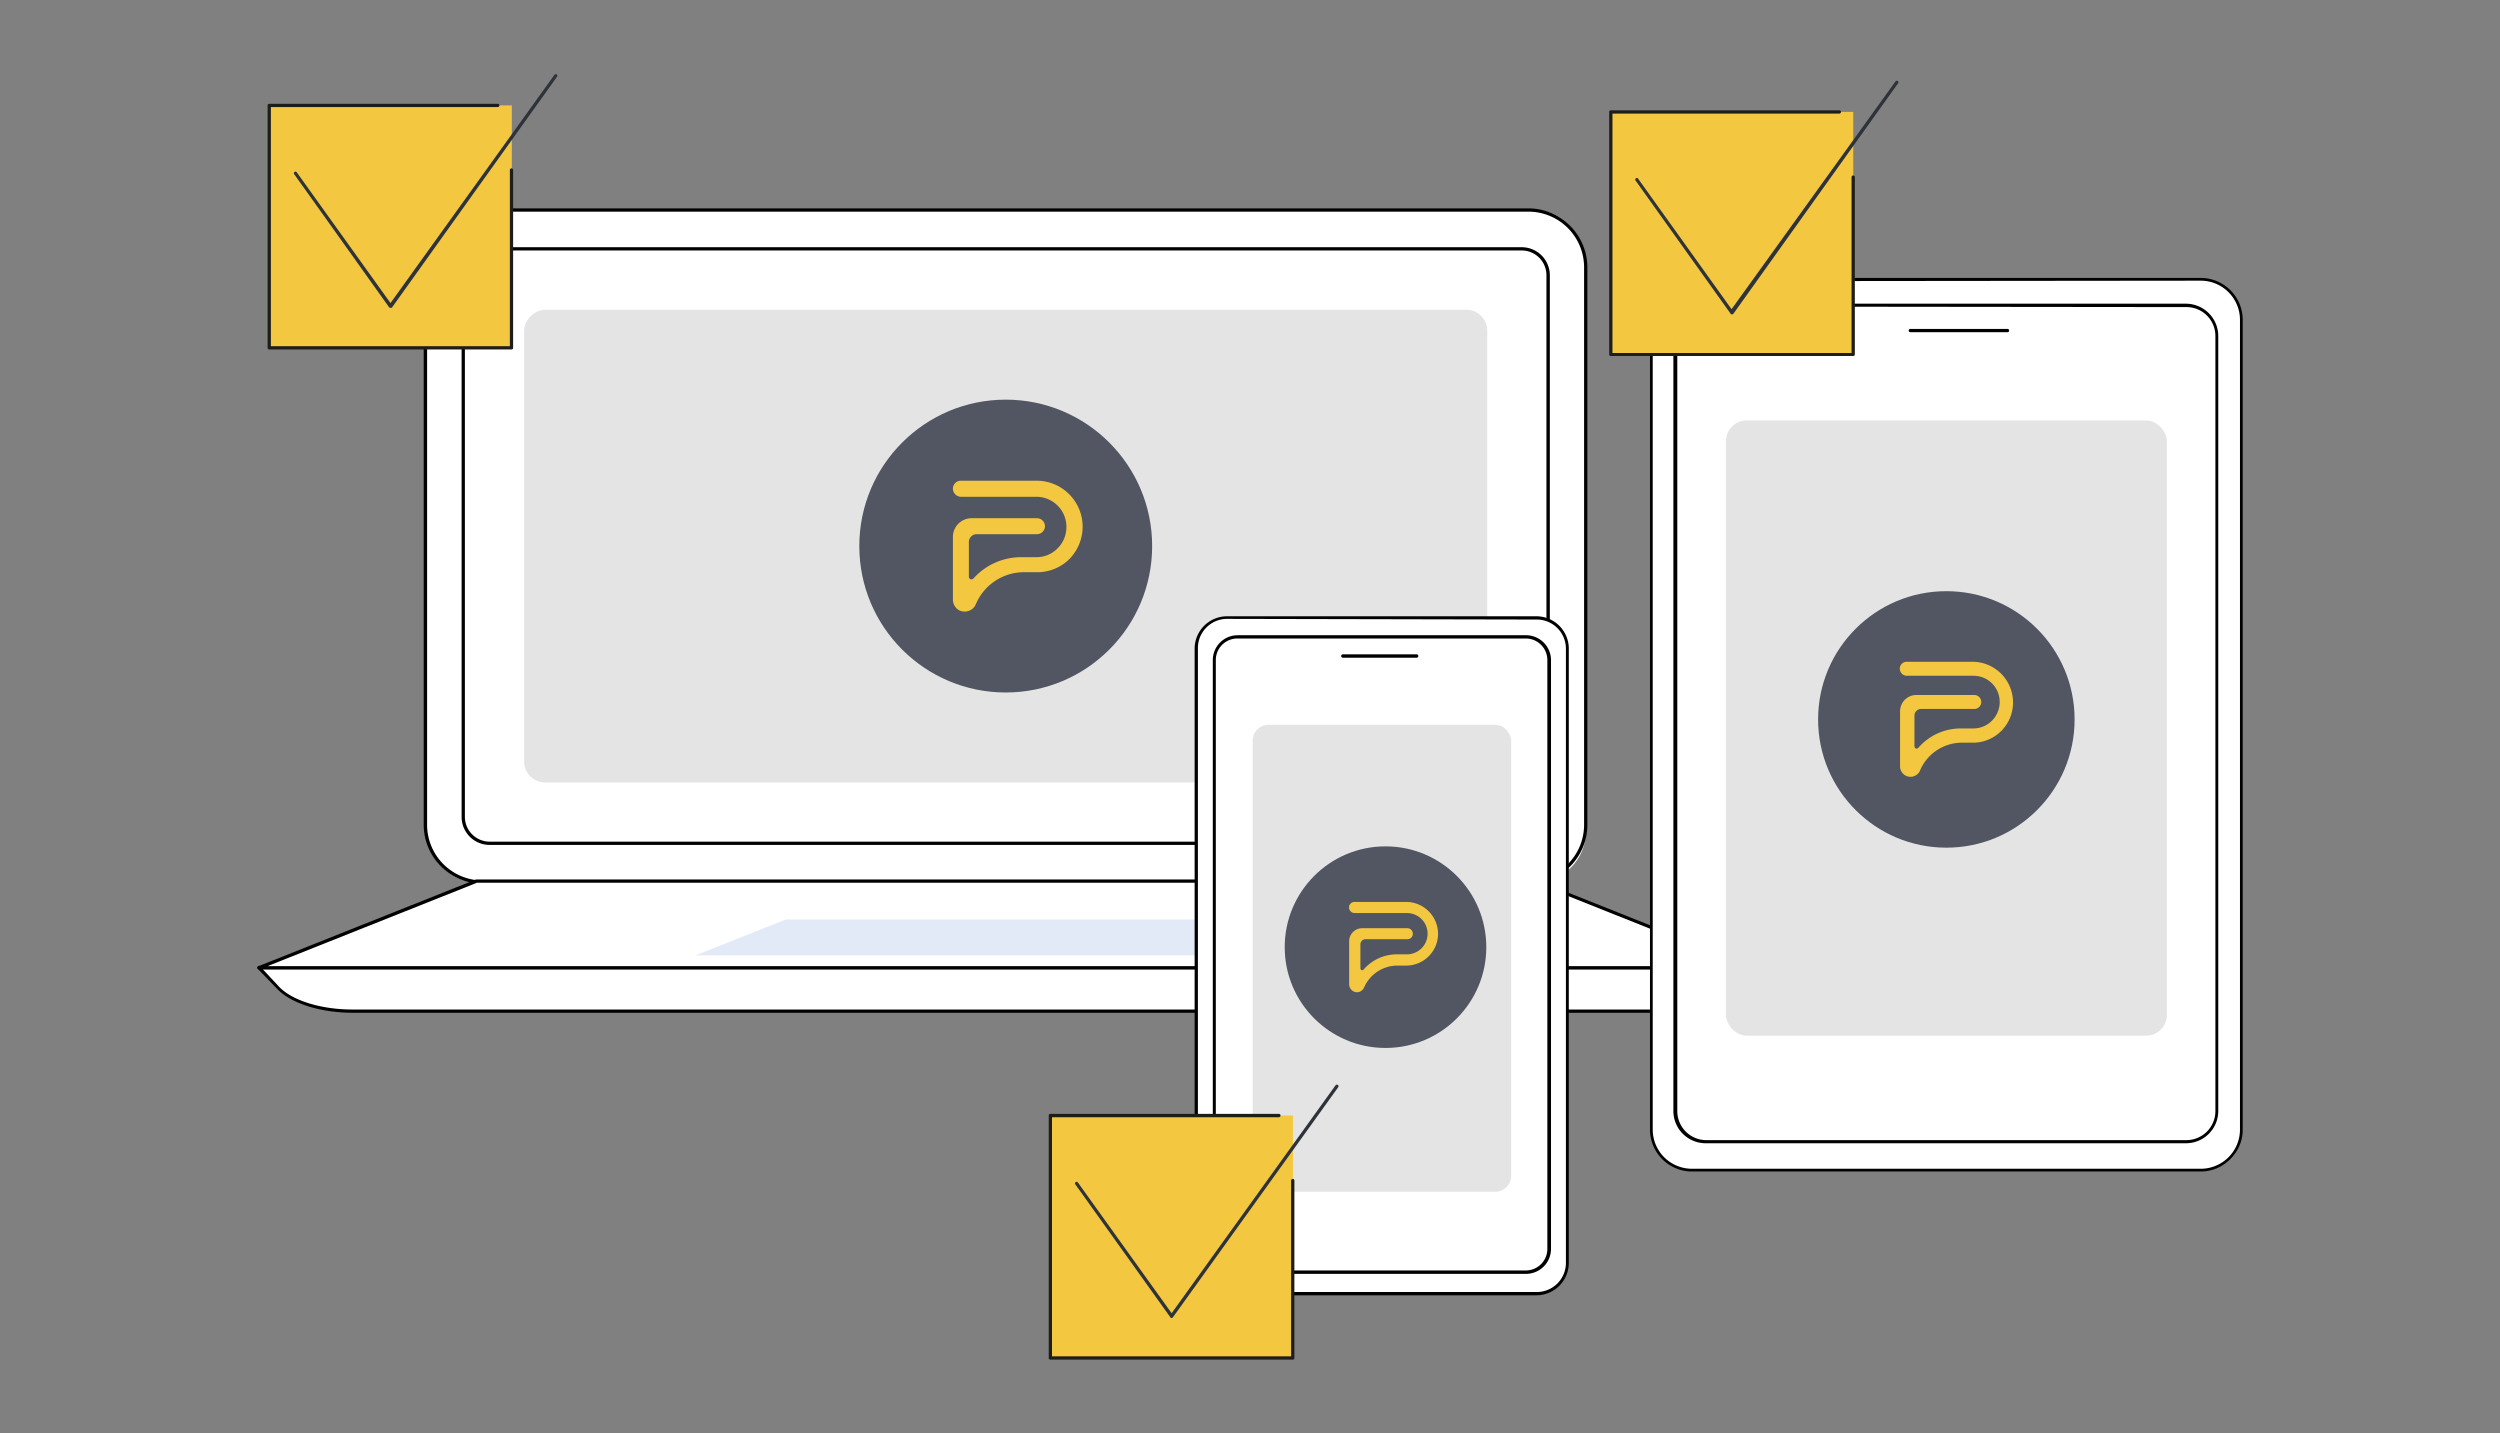 <svg xmlns="http://www.w3.org/2000/svg" viewBox="0 0 191.23 109.65"><rect x="0" y="0" width="191.23" height="109.65" fill="#808080" stroke="none"/><defs><style>.cls-1{fill:#fff;}.cls-2{fill:#010101;}.cls-3{fill:#e5e4e4;}.cls-4{fill:#e3eaf7;}.cls-5{fill:#525663;}.cls-6{fill:#f3c840;}.cls-7{fill:#1d1d1b;}.cls-8{fill:#2e3339;}.cls-9{fill:none;}</style></defs><g id="Camada_2" data-name="Camada 2"><g id="Camada_1-2" data-name="Camada 1"><rect class="cls-1" x="32.56" y="16.07" width="88.74" height="51.41" rx="3.85"/><path class="cls-2" d="M116.92,67.6h-80a4.52,4.52,0,0,1-4.51-4.51V20.45a4.52,4.52,0,0,1,4.51-4.51h80a4.51,4.51,0,0,1,4.5,4.51V63.09A4.51,4.51,0,0,1,116.92,67.6Zm-80-51.41a4.26,4.26,0,0,0-4.25,4.26V63.09a4.26,4.26,0,0,0,4.25,4.26h80a4.26,4.26,0,0,0,4.25-4.26V20.45a4.26,4.26,0,0,0-4.25-4.26Z"/><rect class="cls-1" x="35.44" y="19.04" width="82.98" height="45.47" rx="17.02"/><path class="cls-2" d="M116.4,64.63H37.46a2.14,2.14,0,0,1-2.15-2.14V21.06a2.15,2.15,0,0,1,2.15-2.15H116.4a2.15,2.15,0,0,1,2.15,2.15V62.49A2.15,2.15,0,0,1,116.4,64.63ZM37.46,19.16a1.9,1.9,0,0,0-1.9,1.9V62.49a1.9,1.9,0,0,0,1.9,1.89H116.4a1.89,1.89,0,0,0,1.89-1.89V21.06a1.89,1.89,0,0,0-1.89-1.9Z"/><rect class="cls-3" x="58.85" y="4.94" width="36.16" height="73.67" rx="1.6" transform="translate(118.7 -35.16) rotate(90)"/><path class="cls-1" d="M126.9,77.34H27c-2.46,0-4.69-.7-5.72-1.8L19.81,74H134.05l-1.43,1.53C131.59,76.64,129.35,77.34,126.9,77.34Z"/><path class="cls-2" d="M126.9,77.47H27c-2.48,0-4.76-.72-5.81-1.84L19.71,74.1a.14.14,0,0,1,0-.14.13.13,0,0,1,.12-.08H134.05a.13.13,0,0,1,.12.08.12.12,0,0,1,0,.14l-1.43,1.53C131.66,76.75,129.38,77.47,126.9,77.47ZM20.1,74.14l1.23,1.32c1,1.07,3.22,1.76,5.63,1.76H126.9c2.41,0,4.62-.69,5.62-1.76l1.24-1.32Z"/><polygon class="cls-1" points="134.05 74.03 19.81 74.03 36.47 67.39 117.39 67.39 134.05 74.03"/><path class="cls-2" d="M134.05,74.15H19.81a.12.12,0,0,1-.12-.1.12.12,0,0,1,.07-.14l16.66-6.64h81l16.66,6.64a.13.13,0,0,1,.07.14A.12.12,0,0,1,134.05,74.15ZM20.47,73.9H133.39l-16-6.38H36.49Z"/><polygon class="cls-4" points="100.67 73.08 53.19 73.08 60.11 70.33 93.75 70.33 100.67 73.08"/><circle class="cls-5" cx="76.93" cy="41.77" r="11.2"/><path class="cls-6" d="M73.79,46.78a1,1,0,0,1-.41-.09.94.94,0,0,1-.49-.84V41.07a1.43,1.43,0,0,1,1.43-1.43h5a.61.61,0,1,1,0,1.22H74.7a.6.6,0,0,0-.59.59v2.67a.2.2,0,0,0,.35.13l0,0a4.9,4.9,0,0,1,3.7-1.63h1.12a2.25,2.25,0,0,0,1.73-.8,2.22,2.22,0,0,0,.55-1.28A2.3,2.3,0,0,0,79.31,38H73.52a.63.63,0,0,1-.63-.59.61.61,0,0,1,.61-.64h5.76a3.52,3.52,0,0,1,2.53,6,3.48,3.48,0,0,1-2.48,1h0l-1.08,0a4,4,0,0,0-3.6,2.48A.92.92,0,0,1,73.79,46.78Z"/><rect class="cls-1" x="91.51" y="47.22" width="28.4" height="51.74" rx="2.24" transform="translate(211.41 146.17) rotate(-180)"/><path class="cls-2" d="M117.56,99.08H93.85a2.48,2.48,0,0,1-2.47-2.47v-47a2.48,2.48,0,0,1,2.47-2.47h23.71A2.48,2.48,0,0,1,120,49.56V96.61A2.48,2.48,0,0,1,117.56,99.08ZM93.85,47.34a2.23,2.23,0,0,0-2.22,2.22V96.61a2.23,2.23,0,0,0,2.22,2.22h23.71a2.23,2.23,0,0,0,2.22-2.22v-47a2.23,2.23,0,0,0-2.22-2.22Z"/><rect class="cls-1" x="92.9" y="48.72" width="25.61" height="48.59" rx="9.58" transform="translate(211.41 146.03) rotate(180)"/><path class="cls-2" d="M116.73,97.44H94.67a1.91,1.91,0,0,1-1.9-1.9V50.49a1.9,1.9,0,0,1,1.9-1.9h22.06a1.91,1.91,0,0,1,1.91,1.9V95.54A1.91,1.91,0,0,1,116.73,97.44ZM94.67,48.84A1.65,1.65,0,0,0,93,50.49V95.54a1.65,1.65,0,0,0,1.65,1.64h22.06a1.65,1.65,0,0,0,1.65-1.64V50.49a1.65,1.65,0,0,0-1.65-1.65Z"/><path class="cls-2" d="M108.36,50.31h-5.64a.13.13,0,0,1,0-.26h5.64a.13.13,0,1,1,0,.26Z"/><rect class="cls-3" x="95.82" y="55.44" width="19.77" height="35.72" rx="1.21"/><circle class="cls-5" cx="105.98" cy="72.45" r="7.71"/><path class="cls-6" d="M103.82,75.9a.67.67,0,0,1-.28-.06.64.64,0,0,1-.34-.58V72a1,1,0,0,1,1-1h3.44a.42.42,0,0,1,.43.4.41.41,0,0,1-.42.44h-3.19a.4.4,0,0,0-.4.4v1.84a.14.14,0,0,0,.24.09l0,0A3.35,3.35,0,0,1,106.85,73h.77a1.58,1.58,0,0,0,0-3.16h-4a.43.43,0,0,1-.43-.4.42.42,0,0,1,.42-.45h4A2.45,2.45,0,0,1,110,71.41a2.44,2.44,0,0,1-2.42,2.45h-.77a2.79,2.79,0,0,0-2.48,1.7A.61.61,0,0,1,103.82,75.9Z"/><rect class="cls-1" x="126.34" y="21.39" width="45.09" height="68.1" rx="2.76" transform="translate(297.76 110.87) rotate(180)"/><path class="cls-2" d="M168.34,89.61H129.42a3.21,3.21,0,0,1-3.21-3.21V24.47a3.21,3.21,0,0,1,3.21-3.21h38.92a3.21,3.21,0,0,1,3.21,3.21V86.4A3.21,3.21,0,0,1,168.34,89.61Zm-38.92-68.1a3,3,0,0,0-3,3V86.4a3,3,0,0,0,3,3h38.92a3,3,0,0,0,3-3V24.47a3,3,0,0,0-3-3Z"/><rect class="cls-1" x="128.17" y="23.36" width="41.42" height="63.96" rx="2.05" transform="translate(297.76 110.68) rotate(180)"/><path class="cls-2" d="M167.25,87.45H130.5A2.47,2.47,0,0,1,128,85V25.7a2.47,2.47,0,0,1,2.46-2.47h36.75a2.48,2.48,0,0,1,2.47,2.47V85A2.47,2.47,0,0,1,167.25,87.45Zm-36.75-64a2.21,2.21,0,0,0-2.2,2.21V85a2.22,2.22,0,0,0,2.2,2.21h36.75A2.22,2.22,0,0,0,169.46,85V25.7a2.21,2.21,0,0,0-2.21-2.21Z"/><path class="cls-2" d="M153.56,25.41h-7.43a.12.12,0,0,1-.13-.12.13.13,0,0,1,.13-.13h7.43a.12.12,0,0,1,.12.13A.12.12,0,0,1,153.56,25.41Z"/><rect class="cls-3" x="132.02" y="32.16" width="33.73" height="47.06" rx="1.59"/><circle class="cls-5" cx="148.88" cy="55.03" r="9.81"/><path class="cls-6" d="M146.13,59.42a.8.8,0,0,1-.79-.82V54.41a1.25,1.25,0,0,1,1.25-1.25H151a.54.54,0,0,1,.55.51.53.53,0,0,1-.54.56h-4.06a.51.51,0,0,0-.51.51v2.34a.17.17,0,0,0,.3.12l0,0A4.29,4.29,0,0,1,150,55.72h0l.95,0h0a2,2,0,0,0,1.52-.7,2.05,2.05,0,0,0,.48-1.12,2,2,0,0,0-2-2.21h-5.08a.54.54,0,0,1-.55-.51.53.53,0,0,1,.53-.56h5a3.11,3.11,0,0,1,3.13,3.06A3.07,3.07,0,0,1,151,56.81h-1A3.49,3.49,0,0,0,146.84,59,.8.8,0,0,1,146.13,59.42Z"/><rect class="cls-6" x="80.37" y="85.33" width="18.53" height="18.52"/><path class="cls-7" d="M98.89,104H80.34a.12.12,0,0,1-.12-.13V85.33a.12.12,0,0,1,.12-.13H97.82a.13.13,0,0,1,0,.26H80.47v18.29H98.76V90.31a.13.13,0,0,1,.13-.13.12.12,0,0,1,.12.13v13.56A.12.12,0,0,1,98.89,104Z"/><path class="cls-8" d="M89.62,100.82h0a.12.12,0,0,1-.1-.06L82.25,90.59a.12.12,0,0,1,.2-.14l7.17,10L102.17,83a.14.14,0,0,1,.18,0,.13.13,0,0,1,0,.18L89.72,100.76A.12.12,0,0,1,89.62,100.82Z"/><rect class="cls-6" x="123.23" y="8.56" width="18.53" height="18.52"/><path class="cls-7" d="M141.76,27.23H123.21a.12.12,0,0,1-.12-.12V8.56a.12.12,0,0,1,.12-.12h17.48a.12.12,0,0,1,.13.12.13.13,0,0,1-.13.13H123.34V27h18.29V13.55a.13.13,0,0,1,.13-.13.12.12,0,0,1,.12.13V27.11A.12.12,0,0,1,141.76,27.23Z"/><path class="cls-8" d="M132.48,24.05h0a.12.12,0,0,1-.1-.05l-7.26-10.17a.13.13,0,0,1,0-.18.12.12,0,0,1,.17,0l7.16,10L145,6.21a.13.13,0,0,1,.18,0,.12.12,0,0,1,0,.17L132.59,24A.16.16,0,0,1,132.48,24.05Z"/><rect class="cls-6" x="20.62" y="8.06" width="18.53" height="18.52"/><path class="cls-7" d="M39.14,26.73H20.59a.12.12,0,0,1-.12-.12V8.06a.12.12,0,0,1,.12-.12H38.07a.12.12,0,0,1,.13.12.13.13,0,0,1-.13.13H20.72V26.48H39V13a.12.12,0,0,1,.13-.12.12.12,0,0,1,.12.12V26.61A.12.12,0,0,1,39.14,26.73Z"/><path class="cls-8" d="M29.87,23.55h0a.14.14,0,0,1-.11-.05L22.5,13.32a.12.12,0,0,1,.2-.14l7.17,10L42.42,5.71a.13.13,0,0,1,.18,0,.12.12,0,0,1,0,.17L30,23.5A.14.14,0,0,1,29.87,23.55Z"/><rect class="cls-9" width="191.23" height="109.65"/></g></g></svg>